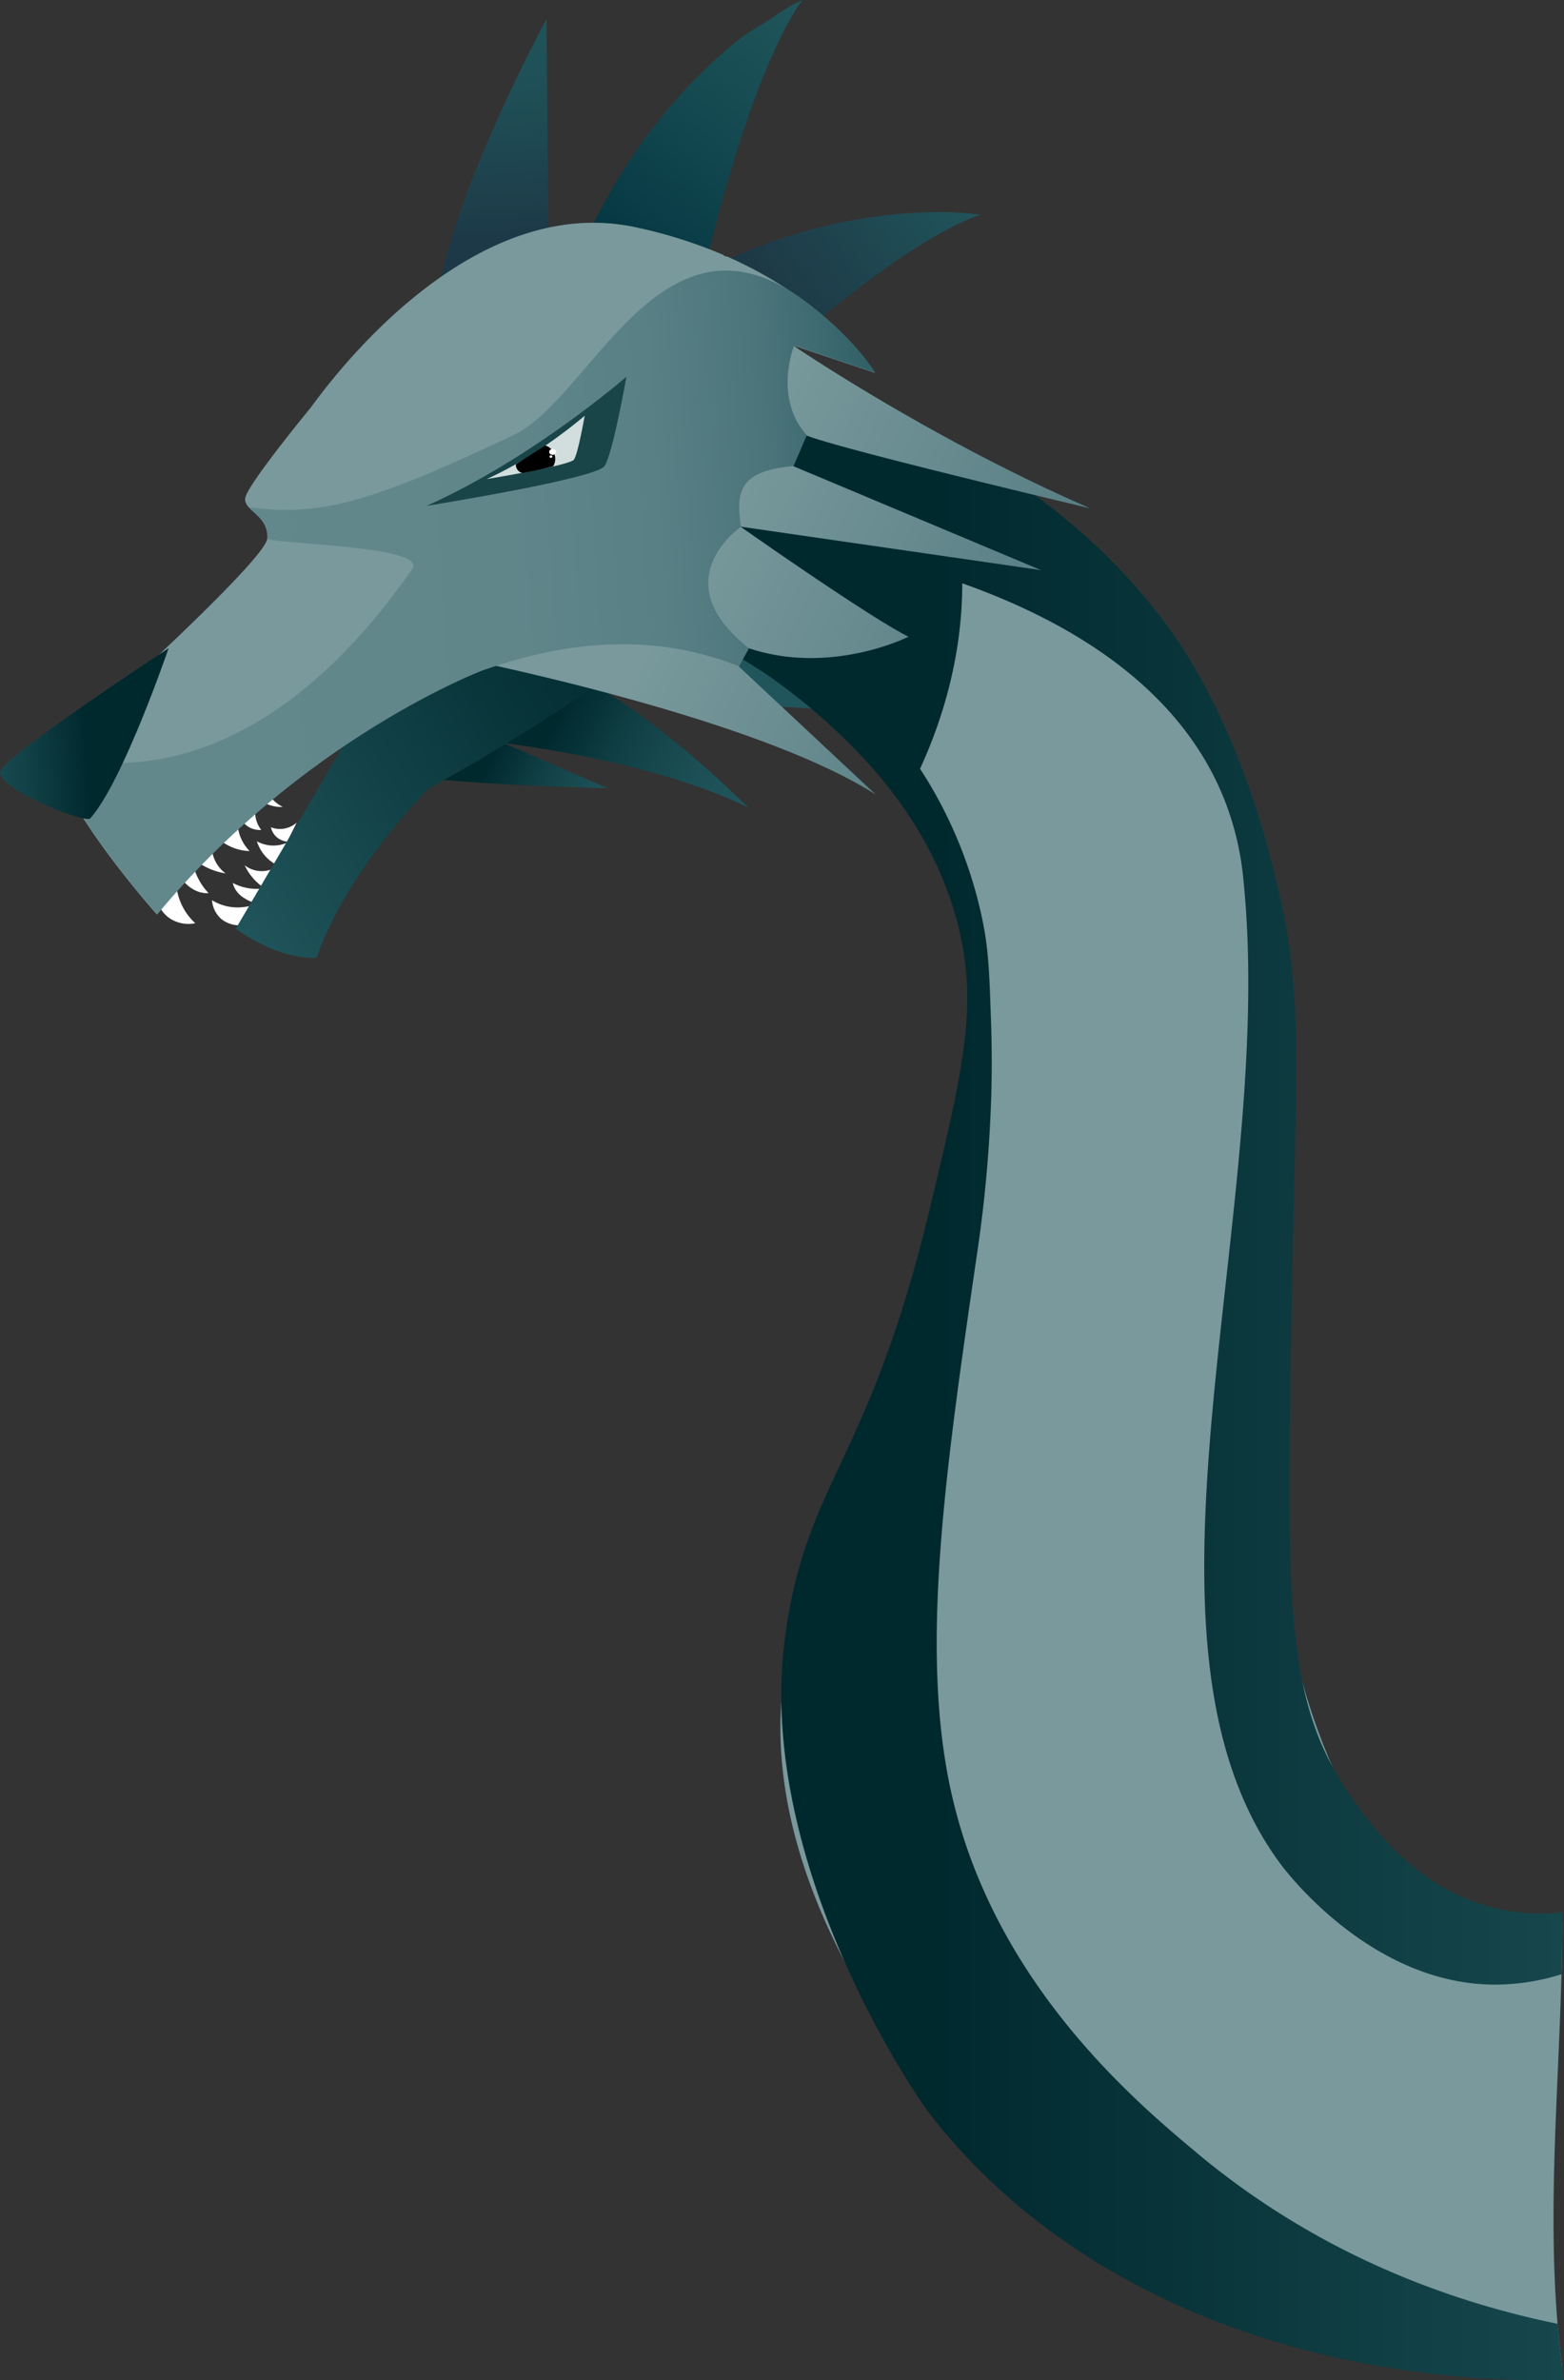 <svg id="Layer_1" data-name="Layer 1" xmlns="http://www.w3.org/2000/svg" xmlns:xlink="http://www.w3.org/1999/xlink" viewBox="0 0 539.22 820.13"><rect x="0" y="0" width="539.22" height="820.13" fill="#333333" stroke="none"/><defs><style>.cls-1{fill:#fff;}.cls-2{fill:#20555b;}.cls-3{fill:url(#linear-gradient);}.cls-4{fill:url(#linear-gradient-2);}.cls-5{fill:url(#linear-gradient-3);}.cls-6{fill:url(#linear-gradient-4);}.cls-7{fill:url(#linear-gradient-5);}.cls-8{fill:#79999c;}.cls-9{fill:url(#linear-gradient-6);}.cls-10{fill:url(#linear-gradient-7);}.cls-11{fill:url(#linear-gradient-8);}.cls-12{fill:url(#linear-gradient-9);}.cls-13{fill:url(#linear-gradient-10);}.cls-14{fill:#194448;}.cls-15{fill:#d2ddde;}.cls-16{fill:#4c767b;}</style><linearGradient id="linear-gradient" x1="365.06" y1="295.95" x2="310.99" y2="270.62" gradientUnits="userSpaceOnUse"><stop offset="0" stop-color="#20555b"/><stop offset="0.23" stop-color="#1c5056"/><stop offset="0.52" stop-color="#114146"/><stop offset="0.83" stop-color="#00292e"/></linearGradient><linearGradient id="linear-gradient-2" x1="363.74" y1="106.8" x2="436.1" y2="15.76" gradientUnits="userSpaceOnUse"><stop offset="0" stop-color="#00333f"/><stop offset="0.51" stop-color="#13474f"/><stop offset="1" stop-color="#20555b"/></linearGradient><linearGradient id="linear-gradient-3" x1="385.26" y1="133.4" x2="479.32" y2="63.96" gradientUnits="userSpaceOnUse"><stop offset="0" stop-color="#1c293b"/><stop offset="1" stop-color="#20555b"/></linearGradient><linearGradient id="linear-gradient-4" x1="324.43" y1="89.74" x2="319.93" y2="8.06" gradientUnits="userSpaceOnUse"><stop offset="0" stop-color="#1d3947"/><stop offset="0.16" stop-color="#1e404c"/><stop offset="0.63" stop-color="#1f5057"/><stop offset="1" stop-color="#20555b"/></linearGradient><linearGradient id="linear-gradient-5" x1="405.85" y1="297.07" x2="290.31" y2="237.41" gradientUnits="userSpaceOnUse"><stop offset="0" stop-color="#20555b"/><stop offset="0.16" stop-color="#1c5056"/><stop offset="0.36" stop-color="#114146"/><stop offset="0.56" stop-color="#00292e"/></linearGradient><linearGradient id="linear-gradient-6" x1="360.35" y1="474.5" x2="791.33" y2="474.5" gradientUnits="userSpaceOnUse"><stop offset="0" stop-color="#00292e"/><stop offset="0.27" stop-color="#00292e"/><stop offset="0.4" stop-color="#063136"/><stop offset="1" stop-color="#20555b"/></linearGradient><linearGradient id="linear-gradient-7" x1="224.23" y1="312.01" x2="379.02" y2="215.55" gradientUnits="userSpaceOnUse"><stop offset="0" stop-color="#20555b"/><stop offset="0.63" stop-color="#09363b"/><stop offset="1" stop-color="#00292e"/></linearGradient><linearGradient id="linear-gradient-8" x1="372.18" y1="241.04" x2="533.11" y2="315.74" gradientUnits="userSpaceOnUse"><stop offset="0" stop-color="#79999c"/><stop offset="0.63" stop-color="#598085"/><stop offset="1" stop-color="#4c767b"/></linearGradient><linearGradient id="linear-gradient-9" x1="459.19" y1="202.75" x2="168.5" y2="221.3" gradientUnits="userSpaceOnUse"><stop offset="0" stop-color="#315f66"/><stop offset="0.04" stop-color="#39666d"/><stop offset="0.14" stop-color="#4c757b"/><stop offset="0.27" stop-color="#588085"/><stop offset="0.44" stop-color="#60868a"/><stop offset="0.79" stop-color="#62888c"/></linearGradient><linearGradient id="linear-gradient-10" x1="182.5" y1="262.15" x2="125.42" y2="265.8" gradientUnits="userSpaceOnUse"><stop offset="0" stop-color="#00292e"/><stop offset="0.04" stop-color="#032c32"/><stop offset="0.39" stop-color="#134348"/><stop offset="0.72" stop-color="#1d5056"/><stop offset="1" stop-color="#20555b"/></linearGradient></defs><title>glava</title><path class="cls-1" d="M238,327a10,10,0,0,1-8.58-2,9.6,9.6,0,0,1-3.12-6.4,16.82,16.82,0,0,0,9.55,2.48c2.09-.1,4.95-.63,5-1.32,0-.45-1.19-.47-3.19-1.73a9.46,9.46,0,0,1-3.13-2.88,7.81,7.81,0,0,1-1.06-2.5,17.27,17.27,0,0,0,4.95,1.74,17.63,17.63,0,0,0,6,.09,19.72,19.72,0,0,1-5.17-5,20,20,0,0,1-1.7-2.92,9.62,9.62,0,0,0,11.59.15,13.8,13.8,0,0,1-7.36-8.4,11.83,11.83,0,0,0,4.52,1.41,12,12,0,0,0,6.59-1.26,6.65,6.65,0,0,1-4.72-2,6.38,6.38,0,0,1-1.55-3,8.42,8.42,0,0,0,2.78.6,8.75,8.75,0,0,0,3.75-.71,8.93,8.93,0,0,0,2.35-1.49Z" transform="translate(-153.21 -8.43)"/><path class="cls-1" d="M206.76,315.61c0,.54.32,6.24,5.22,9.4a11.79,11.79,0,0,0,8.55,1.53,20.85,20.85,0,0,1-3.56-4.31,20.19,20.19,0,0,1-2.52-6.07c-.58-2.49-.9-6-.1-6.27.52-.17.94,1.23,3.09,3.17a11.69,11.69,0,0,0,4.41,2.7,9.73,9.73,0,0,0,3.29.42,21,21,0,0,1-3.68-5.23,21.43,21.43,0,0,1-2.09-7,23.9,23.9,0,0,0,7.61,4.41,22.45,22.45,0,0,0,4,1,11.71,11.71,0,0,1-4-13.54,16.7,16.7,0,0,0,12.29,5.84,14.45,14.45,0,0,1-3.16-4.83,14.65,14.65,0,0,1-.71-8.15,8.16,8.16,0,0,0,3.89,4.88,7.79,7.79,0,0,0,4,.84,10.24,10.24,0,0,1-1.63-3.06,10.74,10.74,0,0,1-.41-4.64,11,11,0,0,1,1-3.24,11.29,11.29,0,0,0,2.28,1.63,11.74,11.74,0,0,0,6.17,1.36,12,12,0,0,1-3.16-2.25,12.65,12.65,0,0,1-2.34-3.3c-1.23-2.46-1-3.83-1.37-4.15C242.49,275.82,233.34,284.55,206.76,315.61Z" transform="translate(-153.21 -8.43)"/><path class="cls-2" d="M358.14,246.25c46.8,6.69,129.37,8.29,129.37,8.29l-98.74-42.8Z" transform="translate(-153.21 -8.43)"/><path class="cls-3" d="M289.39,275.32c26.51,3.79,73.27,4.69,73.27,4.69l-55.92-24.24Z" transform="translate(-153.21 -8.43)"/><path class="cls-4" d="M427.23,9.69c-3.39,1.75-6.46,4.06-9.67,6.11-2.81,1.79-5.72,3.43-8.46,5.32l-1.43,1.14c-.51.43-1,.86-1.56,1.28-1.3,1.07-2.62,2.21-4,3.4a1.67,1.67,0,0,1-.46.55c-.35.28-.71.55-1.06.81-16.11,14.55-35.36,37.42-49.05,71.24l44.32,2.81S410.7,35.66,429.81,8.43C429,8.84,428.08,9.25,427.23,9.69Z" transform="translate(-153.21 -8.43)"/><path class="cls-5" d="M420.73,91.25l-.72.25a200.62,200.62,0,0,0-46.41,23.36L408.78,142s51.43-48.82,82.34-59.56C491.12,82.4,461.16,77.4,420.73,91.25Z" transform="translate(-153.21 -8.43)"/><path class="cls-6" d="M342.32,94,304.2,109.58c6.13-37,37.43-94.61,37.43-94.61Z" transform="translate(-153.21 -8.43)"/><path class="cls-7" d="M411.23,286.67C360.3,262.15,278.49,260.3,278.49,260.3l43.39-34.83C358.9,241.8,382.72,259.06,411.23,286.67Z" transform="translate(-153.21 -8.43)"/><path class="cls-8" d="M689.7,802.32c-2.84-43.8,2.07-87.82,2.13-131.67-14.28,1.69-29.75.41-44-7.33-8.55-4.64-23.19-15.17-38.18-53.22-15.15-38.47-18.31-73.73-16.2-171.24,1.76-81.15,4.74-93.44-2.34-124.81-3.66-16.19-12.69-58.85-41.88-96.08-32.77-41.81-88.76-79-183.9-90.64q-.18,44.58-.35,89.17c14.14.51,43.3,3.64,70.26,23.65,36,26.74,44.55,67.15,50.3,94,2.15,10,11.3,56.1-5.68,121.37-34.34,132-56.89,133.81-57.28,139.36-4.57,64.86,42.73,123.3,51.7,134.39a259.88,259.88,0,0,0,82.15,67.1c33.91,17.54,85.25,27,135.44,28.26Q690.41,813.53,689.7,802.32Z" transform="translate(-153.21 -8.43)"/><path class="cls-9" d="M690.2,809.11c-39-8-83.66-24.85-124.5-59-20.93-17.51-69.79-58.38-84.46-123.8-11.1-49.49-2.14-110.84,9.11-187.85a461.52,461.52,0,0,0,4.45-47.89c.37-9,.47-19,.09-30.05-.53-15.66-.8-23.49-2.48-32.64a151.52,151.52,0,0,0-22-54.57c7-15.19,14.55-37.5,14.56-63.9,30.26,10.73,72.69,31.76,89.86,73.27a99.83,99.83,0,0,1,7.07,28.91c11.84,115.12-44.69,261.45,12.73,339,2.29,3.09,31.14,40.93,72.89,41.65a76.23,76.23,0,0,0,24.05-3.58c.18-7.11.29-14.21.26-21.31a69,69,0,0,1-24.31-1.72c-26.47-6.86-42.12-28.83-48.59-38.18-20.79-30.05-22-60.13-20.83-141.16,1.62-114.58,5.1-132.2-4.46-172.79-12.77-54.22-32.72-82.38-38-89.46-18.53-25-45-48.82-82.7-67l-59-36.67q-3.75,7-7.51,14a414.41,414.41,0,0,0-41.12-7.06l-5,50.71q10.75,1.58,20.88,3.32l-5.77,10.72c-3.86-2.07-7.35-3.85-10.35-5.33q.88,10.67,1.75,21.32-2.21,4.13-4.42,8.23A178.37,178.37,0,0,1,398,229.49a176,176,0,0,1,19.66,11.44,206,206,0,0,1,36.41,32.22c1.24,1.43,2.43,2.83,3.55,4.2,12.82,15.68,23,34.2,27.2,55.73,4.94,25.12-.38,47.28-11,91.6-21.26,88.67-42.81,93.83-50,148.17-10,75.93,43.22,155.33,50.54,164.7,47,60.11,127.89,92.45,218.06,91C691.48,822.08,690.75,815.6,690.2,809.11Z" transform="translate(-153.21 -8.43)"/><path class="cls-10" d="M384.76,224.76C350.12,253.81,301,280.11,301,280.11S272.88,308,262.36,338.4c0,0-11.27,1.6-27.89-9.95l67.65-115.13Z" transform="translate(-153.21 -8.43)"/><path class="cls-11" d="M426.61,169l4.5-10.58c11.76,4.76,98,25.17,98,25.17-55.3-24-102.37-56.08-102.37-56.08l28,9.36s-14.17-23.92-50.85-40.05a1.73,1.73,0,0,1-1.24-.48.86.86,0,0,1-.18-.14,163.13,163.13,0,0,0-30.18-9.48C312,73.8,262.34,146.48,260,149.3s-21.23,26-22.19,30.56,7.94,5.82,7.57,14-74.07,73.85-74.07,73.85c3.47,19.38,35.94,55.79,35.94,55.79C225.07,281.92,301.05,233,301.05,233s109.22,20.53,154.1,49.21L407.85,238l3.4-6.26c28.49,9.57,55.19-3.93,55.19-3.93-13.64-6.74-57.94-37.93-57.94-37.93l103.65,15Z" transform="translate(-153.21 -8.43)"/><path class="cls-12" d="M245.53,193.9c.26-5.87-4.23-8.17-6.44-10.69,24,3.17,40.87-1.06,91.15-24.85,26.57-12.57,50.39-80.79,98.33-47.77C447.29,123.88,455,136.86,455,136.86l-28-9.36s-7.28,17.92,4.36,30.91L426.81,169c-17.34,1.62-20.34,7.41-18.11,20.91,0,0-27.14,18.46,2.74,41.86L408.05,238c-31.36-12.34-61.86-8.05-88.9,1.6,0,0-61.53,23.42-111.75,83.91,0,0-32.47-36.41-35.94-55.79,0,0,61.66,26.26,123.87-63.22C301.09,196.24,245.44,195.94,245.53,193.9Z" transform="translate(-153.21 -8.43)"/><path class="cls-13" d="M184.33,290.41c-1.69,1.89-33.07-10.53-31-16.28s58-42.34,58-42.34S195.64,277.73,184.33,290.41Z" transform="translate(-153.21 -8.43)"/><path class="cls-14" d="M300.29,182.73c36.63-16.37,68.88-44.49,68.88-44.49s-4.65,26.43-7.52,30.78S300.29,182.73,300.29,182.73Z" transform="translate(-153.21 -8.43)"/><path class="cls-15" d="M321,173.49c18-8,33.8-21.83,33.8-21.83s-2.28,13-3.68,15.1S321,173.49,321,173.49Z" transform="translate(-153.21 -8.43)"/><path d="M343.92,169.1c-2.28.59-4.67,1.15-7.16,1.65-1.17.23-2.32.45-3.44.64a2.86,2.86,0,0,1-2.25-3l10.14-6.47a4.84,4.84,0,0,1,2.71,7.16Z" transform="translate(-153.21 -8.43)"/><ellipse class="cls-1" cx="189.95" cy="157.33" rx="0.5" ry="0.42"/><ellipse class="cls-1" cx="190.53" cy="155.71" rx="1.19" ry="1.01"/><path class="cls-16" d="M413.88,171.23" transform="translate(-153.21 -8.43)"/></svg>